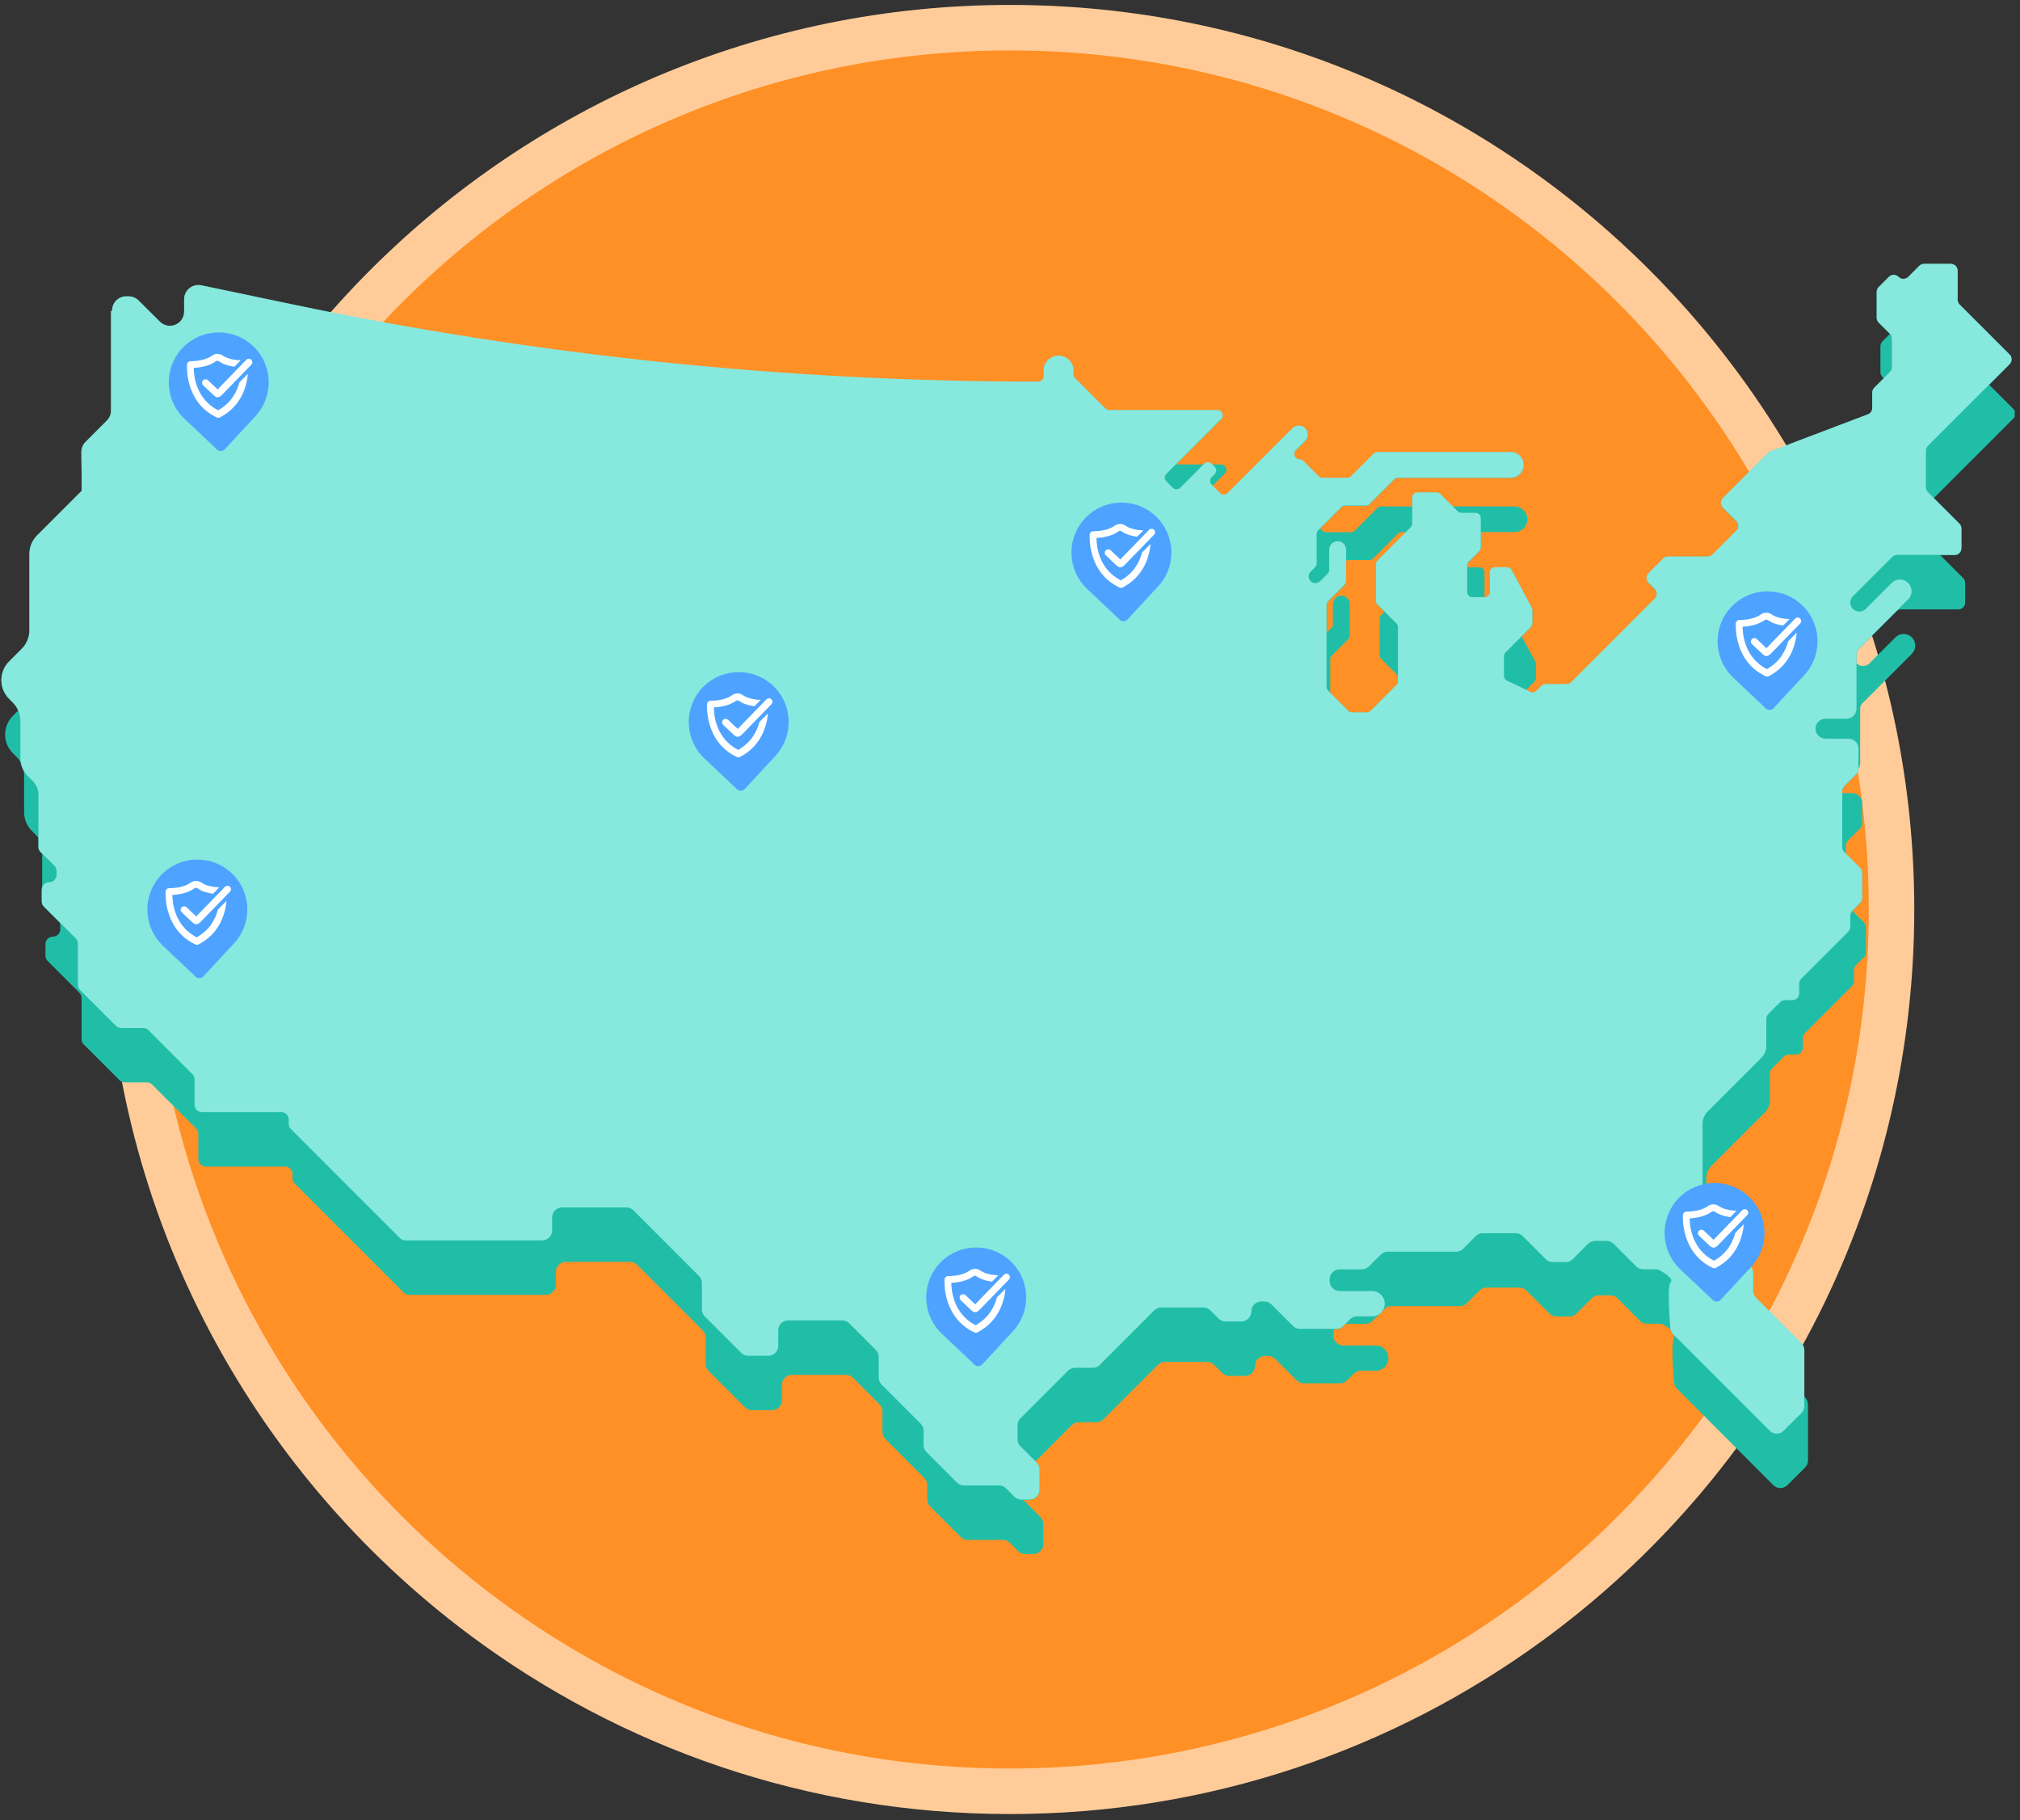 <svg width="222" height="200" viewBox="0 0 222 200" fill="none" xmlns="http://www.w3.org/2000/svg">
<rect x="0" y="0" width="222" height="200" fill="#333333" stroke="none"/>
<g clip-path="url(#clip0_7704_1451)">
<path d="M14.1 99.933C14.1 131.753 29.435 159.992 53.133 177.656C69.283 189.692 89.307 196.823 110.99 196.823C132.287 196.823 151.976 189.953 167.969 178.303C192.158 160.681 207.88 132.139 207.88 99.933C207.88 46.419 164.503 3.042 110.99 3.042C57.476 3.042 14.1 46.419 14.1 99.933Z" fill="#FF9026"/>
<path d="M14.1 99.933C14.1 131.753 29.435 159.992 53.133 177.656C69.283 189.692 89.307 196.823 110.99 196.823C132.287 196.823 151.976 189.953 167.969 178.303C192.158 160.681 207.88 132.139 207.88 99.933C207.88 46.419 164.503 3.042 110.99 3.042C57.476 3.042 14.1 46.419 14.1 99.933Z" stroke="#FFCC99" stroke-width="5" stroke-miterlimit="10"/>
<path d="M12.618 40.187V51.086C12.618 51.503 12.451 51.9 12.159 52.192L9.82 54.531C9.518 54.834 9.351 55.241 9.361 55.669C9.392 56.995 9.392 59.907 9.392 59.907L4.496 64.803C3.953 65.346 3.651 66.087 3.651 66.85V75.222C3.651 75.995 3.348 76.725 2.805 77.268L1.417 78.657C0.874 79.2 0.571 79.941 0.571 80.703H0.561C0.561 81.475 0.863 82.206 1.406 82.749L1.803 83.146C2.346 83.689 2.648 84.43 2.648 85.192V89.243C2.648 90.015 2.951 90.746 3.494 91.289L4.006 91.8C4.413 92.207 4.632 92.75 4.632 93.314V99.024C4.632 99.244 4.716 99.452 4.872 99.599L6.386 101.112C6.542 101.269 6.626 101.467 6.626 101.687V102.104C6.626 102.553 6.261 102.918 5.812 102.918C5.363 102.918 4.997 103.284 4.997 103.733V105.017C4.997 105.236 5.081 105.445 5.237 105.591L8.724 109.078C8.881 109.234 8.964 109.433 8.964 109.652V114.183C8.964 114.402 9.048 114.611 9.205 114.757L13.14 118.693C13.297 118.849 13.495 118.933 13.714 118.933H16.147C16.366 118.933 16.575 119.016 16.721 119.173L21.555 124.006C21.711 124.163 21.795 124.361 21.795 124.581V127.368C21.795 127.817 22.16 128.182 22.609 128.182H31.326C31.775 128.182 32.14 128.548 32.14 128.997V129.466C32.14 129.686 32.224 129.884 32.38 130.041L44.376 142.036C44.532 142.192 44.731 142.276 44.95 142.276H59.993C60.599 142.276 61.09 141.785 61.09 141.18V139.749C61.09 139.144 61.58 138.653 62.186 138.653H69.253C69.546 138.653 69.817 138.768 70.026 138.977L77.229 146.18C77.438 146.389 77.553 146.66 77.553 146.953V149.865C77.553 150.158 77.668 150.429 77.876 150.638L81.864 154.626C82.073 154.835 82.344 154.949 82.637 154.949H84.84C85.445 154.949 85.936 154.459 85.936 153.853V152.162C85.936 151.557 86.426 151.066 87.032 151.066H92.972C93.264 151.066 93.536 151.181 93.745 151.39L96.657 154.302C96.866 154.511 96.981 154.782 96.981 155.075V157.351C96.981 157.643 97.096 157.914 97.305 158.123L101.585 162.403C101.794 162.612 101.908 162.884 101.908 163.176V164.763C101.908 165.055 102.023 165.326 102.232 165.535L105.573 168.876C105.781 169.085 106.053 169.2 106.345 169.2H110.208C110.5 169.2 110.772 169.314 110.98 169.523L111.889 170.431C112.097 170.64 112.369 170.755 112.661 170.755H113.559C114.164 170.755 114.655 170.264 114.655 169.659V167.446C114.655 167.153 114.54 166.882 114.331 166.673L112.567 164.909C112.358 164.7 112.244 164.429 112.244 164.136V162.581C112.244 162.288 112.358 162.017 112.567 161.808L117.777 156.599C117.985 156.39 118.257 156.275 118.549 156.275H120.501C120.794 156.275 121.065 156.16 121.274 155.952L125.919 151.306L127.256 149.97C127.465 149.761 127.736 149.646 128.028 149.646H132.663C132.956 149.646 133.227 149.761 133.436 149.97L134.323 150.857C134.532 151.066 134.804 151.181 135.096 151.181H136.829C137.434 151.181 137.925 150.69 137.925 150.085C137.925 149.479 138.416 148.988 139.021 148.988H139.376C139.668 148.988 139.94 149.103 140.149 149.312L142.508 151.671C142.717 151.88 142.988 151.995 143.281 151.995H147.279C147.571 151.995 147.843 151.88 148.051 151.671L148.782 150.941C148.991 150.732 149.262 150.617 149.555 150.617H151.204C151.977 150.617 152.593 149.991 152.593 149.229C152.593 148.456 151.966 147.84 151.204 147.84H147.634C147.028 147.84 146.538 147.349 146.538 146.744V146.556C146.538 145.95 147.028 145.46 147.634 145.46H150.077C150.369 145.46 150.641 145.345 150.849 145.136L152.144 143.842C152.353 143.633 152.624 143.518 152.916 143.518H160.433C160.725 143.518 160.997 143.403 161.205 143.194L162.594 141.806C162.803 141.597 163.074 141.482 163.366 141.482H166.989C167.281 141.482 167.553 141.597 167.761 141.806L170.288 144.332C170.497 144.541 170.768 144.656 171.06 144.656H172.48C172.772 144.656 173.044 144.541 173.253 144.332L174.933 142.652C175.142 142.443 175.414 142.328 175.706 142.328H176.98C177.272 142.328 177.543 142.443 177.752 142.652L180.226 145.126C180.435 145.335 180.707 145.449 180.999 145.449H182.335C182.523 145.449 182.701 145.502 182.868 145.585C183.369 145.867 184.371 146.504 184.016 146.859C183.63 147.245 183.88 150.711 183.985 151.912C184.006 152.173 184.12 152.413 184.298 152.59L194.894 163.186C195.322 163.614 196.011 163.614 196.439 163.186L198.381 161.245C198.59 161.036 198.704 160.764 198.704 160.472V154.323C198.704 154.031 198.59 153.759 198.381 153.551L193.412 148.581C193.203 148.372 193.088 148.101 193.088 147.809V145.846C193.088 145.554 192.973 145.282 192.764 145.074L187.847 140.157C187.639 139.948 187.524 139.676 187.524 139.384V129.435C187.524 128.944 187.722 128.475 188.067 128.13L193.986 122.211C194.33 121.866 194.529 121.397 194.529 120.906V117.931C194.529 117.732 194.612 117.544 194.748 117.398L196.053 116.093C196.189 115.957 196.387 115.874 196.585 115.874H197.389C197.807 115.874 198.141 115.54 198.141 115.122V114.057C198.141 113.859 198.224 113.671 198.36 113.525L203.538 108.347C203.674 108.211 203.757 108.013 203.757 107.815V106.583C203.757 106.384 203.841 106.196 203.977 106.05L204.853 105.173C204.989 105.038 205.073 104.839 205.073 104.641V101.885C205.073 101.687 204.989 101.499 204.853 101.352L203.089 99.588C202.953 99.452 202.87 99.254 202.87 99.056V92.896C202.87 92.698 202.953 92.51 203.089 92.364L204.436 91.017C204.572 90.882 204.655 90.683 204.655 90.485V88.24C204.655 87.635 204.164 87.144 203.559 87.144H201.033C200.427 87.144 199.936 86.653 199.936 86.048C199.936 85.442 200.427 84.952 201.033 84.952H203.34C203.945 84.952 204.436 84.461 204.436 83.856V77.832C204.436 77.634 204.519 77.446 204.655 77.3L210.115 71.84C210.616 71.338 210.616 70.535 210.115 70.034C209.614 69.532 208.81 69.532 208.309 70.034L205.448 72.894C205.062 73.28 204.436 73.28 204.05 72.894C203.663 72.508 203.663 71.881 204.05 71.495L208.372 67.173C208.507 67.037 208.706 66.954 208.904 66.954H215.22C215.638 66.954 215.972 66.62 215.972 66.202V64.052C215.972 63.853 215.888 63.665 215.752 63.519L212.286 60.053C212.151 59.918 212.067 59.719 212.067 59.521V55.502C212.067 55.303 212.151 55.115 212.286 54.969L221.265 45.991C221.557 45.699 221.557 45.219 221.265 44.926L217.673 41.335L215.773 39.435C215.638 39.299 215.554 39.101 215.554 38.903V35.719C215.554 35.301 215.22 34.967 214.802 34.967H211.869C211.671 34.967 211.483 35.05 211.336 35.186L210.125 36.397C209.833 36.69 209.353 36.69 209.061 36.397C208.768 36.105 208.288 36.105 207.996 36.397L206.879 37.514C206.743 37.65 206.659 37.848 206.659 38.047V40.886C206.659 41.084 206.743 41.272 206.879 41.419L208.111 42.651C208.246 42.786 208.33 42.984 208.33 43.183V46.325C208.33 46.524 208.246 46.712 208.111 46.858L206.388 48.58C206.252 48.716 206.169 48.914 206.169 49.113V50.804C206.169 51.117 205.981 51.399 205.689 51.503L194.988 55.564C194.894 55.606 194.8 55.658 194.727 55.731L189.758 60.701C189.465 60.993 189.465 61.473 189.758 61.765L191.219 63.227C191.512 63.519 191.512 63.999 191.219 64.292L188.609 66.902C188.474 67.037 188.275 67.121 188.077 67.121H183.724C183.525 67.121 183.337 67.204 183.191 67.34L181.584 68.948C181.291 69.24 181.291 69.72 181.584 70.013L182.262 70.691C182.554 70.984 182.554 71.464 182.262 71.756L173.096 80.922C172.96 81.058 172.762 81.141 172.564 81.141H170.246C170.09 81.141 169.943 81.204 169.839 81.308L169.265 81.883C169.087 82.06 168.826 82.102 168.607 81.997L166.028 80.766C165.83 80.672 165.694 80.463 165.694 80.243V78.082C165.694 77.926 165.757 77.78 165.861 77.675L168.649 74.888C168.753 74.784 168.816 74.627 168.816 74.481V72.998C168.816 72.904 168.795 72.811 168.743 72.727L166.54 68.603C166.436 68.415 166.248 68.301 166.028 68.301H164.713C164.389 68.301 164.139 68.562 164.139 68.875V71.025C164.139 71.349 163.878 71.6 163.565 71.6H162.228C161.905 71.6 161.654 71.338 161.654 71.025V68.102C161.654 67.946 161.717 67.799 161.821 67.695L162.98 66.536C163.085 66.432 163.147 66.275 163.147 66.129V62.903C163.147 62.58 162.886 62.329 162.573 62.329H161.017C160.861 62.329 160.715 62.267 160.61 62.162L158.7 60.252C158.595 60.147 158.439 60.085 158.293 60.085H156.184C155.86 60.085 155.61 60.346 155.61 60.659V63.509C155.61 63.665 155.547 63.812 155.443 63.916L153.209 66.15L151.789 67.57C151.684 67.674 151.622 67.831 151.622 67.977V71.986C151.622 72.142 151.684 72.289 151.789 72.393L153.877 74.481C153.981 74.585 154.044 74.742 154.044 74.888V80.839C154.044 80.995 153.981 81.141 153.877 81.246L151.037 84.085C150.933 84.19 150.776 84.252 150.63 84.252H148.991C148.834 84.252 148.688 84.19 148.584 84.085L146.36 81.862C146.256 81.757 146.193 81.601 146.193 81.454V72.456C146.193 72.299 146.256 72.153 146.36 72.048L148.177 70.232C148.281 70.127 148.344 69.971 148.344 69.825V66.38C148.344 65.868 147.926 65.451 147.415 65.451C146.903 65.451 146.486 65.868 146.486 66.38V68.603C146.486 68.76 146.423 68.906 146.318 69.01L145.494 69.835C145.201 70.128 144.732 70.128 144.45 69.835C144.157 69.543 144.157 69.073 144.45 68.791L144.94 68.301C145.045 68.196 145.107 68.04 145.107 67.894V64.657C145.107 64.501 145.17 64.354 145.275 64.25L147.822 61.703C147.926 61.598 148.083 61.536 148.229 61.536H150.505C150.661 61.536 150.808 61.473 150.912 61.369L153.647 58.633C153.751 58.529 153.908 58.467 154.054 58.467H166.457C167.239 58.467 167.866 57.83 167.866 57.057C167.866 56.274 167.229 55.648 166.457 55.648H151.789C151.632 55.648 151.486 55.71 151.382 55.815L148.887 58.31C148.782 58.414 148.626 58.477 148.479 58.477H145.744C145.588 58.477 145.442 58.414 145.337 58.31L143.636 56.608C143.531 56.504 143.375 56.441 143.228 56.441C142.717 56.441 142.456 55.815 142.821 55.449L143.844 54.426C144.231 54.04 144.231 53.414 143.844 53.028C143.458 52.641 142.832 52.641 142.445 53.028L135.315 60.158C135.085 60.387 134.72 60.387 134.501 60.158L133.572 59.229C133.342 58.999 133.342 58.633 133.572 58.414L133.906 58.08C134.135 57.851 134.135 57.485 133.906 57.266L133.572 56.932C133.342 56.702 132.977 56.702 132.757 56.932L130.116 59.573C129.887 59.803 129.521 59.803 129.302 59.573L128.592 58.863C128.362 58.633 128.362 58.268 128.592 58.049L134.616 52.025C134.981 51.66 134.72 51.033 134.209 51.033H122.307C122.151 51.033 122.005 50.971 121.9 50.867L118.56 47.526C118.455 47.421 118.393 47.265 118.393 47.119V46.701C118.393 45.793 117.651 45.052 116.743 45.052C115.835 45.052 115.094 45.793 115.094 46.701V47.338C115.094 47.661 114.833 47.912 114.519 47.912C86.948 47.912 59.45 45.062 32.464 39.404L22.536 37.326C21.565 37.117 20.646 37.869 20.646 38.861V40.208C20.646 41.074 19.947 41.773 19.08 41.773C18.663 41.773 18.266 41.606 17.974 41.314L15.646 38.997C15.354 38.704 14.946 38.537 14.529 38.537H14.268C13.412 38.548 12.723 39.247 12.723 40.103L12.618 40.187Z" fill="#21BEA7"/>
<path d="M12.2 34.236V45.135C12.2 45.553 12.033 45.949 11.74 46.242L9.402 48.58C9.099 48.883 8.932 49.29 8.943 49.718C8.974 51.044 8.974 53.956 8.974 53.956L4.078 58.853C3.535 59.395 3.232 60.137 3.232 60.899V69.271C3.232 70.044 2.929 70.775 2.386 71.318L0.998 72.706C0.455 73.249 0.152 73.99 0.152 74.752C0.152 75.525 0.455 76.255 0.998 76.798L1.395 77.195C1.938 77.738 2.24 78.479 2.24 79.241V83.292C2.24 84.064 2.543 84.795 3.086 85.338L3.597 85.85C4.005 86.257 4.224 86.799 4.224 87.363V93.074C4.224 93.293 4.307 93.502 4.464 93.648L5.978 95.162C6.134 95.318 6.218 95.517 6.218 95.736V96.153C6.218 96.602 5.852 96.968 5.403 96.968C4.955 96.968 4.589 97.333 4.589 97.782V99.066C4.589 99.285 4.673 99.494 4.829 99.64L8.316 103.127C8.473 103.284 8.556 103.482 8.556 103.701V108.232C8.556 108.451 8.64 108.66 8.796 108.806L12.732 112.742C12.889 112.899 13.087 112.982 13.306 112.982H15.739C15.958 112.982 16.167 113.066 16.313 113.222L21.146 118.056C21.303 118.212 21.387 118.411 21.387 118.63V121.417C21.387 121.866 21.752 122.232 22.201 122.232H30.918C31.367 122.232 31.732 122.597 31.732 123.046V123.516C31.732 123.735 31.816 123.944 31.972 124.09L43.967 136.085C44.124 136.242 44.322 136.325 44.542 136.325H59.585C60.191 136.325 60.681 135.834 60.681 135.229V133.799C60.681 133.193 61.172 132.703 61.777 132.703H68.845C69.137 132.703 69.409 132.817 69.618 133.026L76.821 140.229C77.03 140.438 77.144 140.71 77.144 141.002V143.915C77.144 144.207 77.259 144.478 77.468 144.687L81.456 148.675C81.665 148.884 81.936 148.999 82.229 148.999H84.431C85.037 148.999 85.528 148.508 85.528 147.903V146.211C85.528 145.606 86.018 145.115 86.624 145.115H92.564C92.856 145.115 93.128 145.23 93.336 145.439L96.249 148.352C96.458 148.56 96.573 148.832 96.573 149.124V151.4C96.573 151.692 96.688 151.964 96.896 152.172L101.177 156.453C101.385 156.661 101.5 156.933 101.5 157.225V158.812C101.5 159.104 101.615 159.376 101.824 159.585L105.164 162.925C105.373 163.134 105.645 163.249 105.937 163.249H109.8C110.092 163.249 110.363 163.364 110.572 163.572L111.48 164.481C111.689 164.689 111.961 164.804 112.253 164.804H113.151C113.756 164.804 114.247 164.314 114.247 163.708V161.495C114.247 161.203 114.132 160.931 113.923 160.722L112.159 158.958C111.95 158.749 111.835 158.478 111.835 158.186V156.63C111.835 156.338 111.95 156.066 112.159 155.858L117.368 150.648C117.577 150.439 117.849 150.325 118.141 150.325H120.093C120.385 150.325 120.657 150.21 120.866 150.001L125.511 145.355L126.848 144.019C127.056 143.81 127.328 143.695 127.62 143.695H132.255C132.548 143.695 132.819 143.81 133.028 144.019L133.915 144.906C134.124 145.115 134.395 145.23 134.688 145.23H136.421C137.026 145.23 137.517 144.739 137.517 144.134C137.517 143.528 138.008 143.038 138.613 143.038H138.968C139.26 143.038 139.532 143.153 139.74 143.361L142.1 145.721C142.309 145.93 142.58 146.044 142.872 146.044H146.871C147.163 146.044 147.434 145.93 147.643 145.721L148.374 144.99C148.583 144.781 148.854 144.666 149.147 144.666H150.796C151.569 144.666 152.184 144.04 152.184 143.278C152.184 142.505 151.558 141.889 150.796 141.889H147.226C146.62 141.889 146.13 141.399 146.13 140.793V140.605C146.13 140 146.62 139.509 147.226 139.509H149.669C149.961 139.509 150.232 139.394 150.441 139.186L151.736 137.891C151.944 137.682 152.216 137.567 152.508 137.567H160.025C160.317 137.567 160.588 137.453 160.797 137.244L162.186 135.855C162.394 135.646 162.666 135.532 162.958 135.532H166.581C166.873 135.532 167.144 135.646 167.353 135.855L169.88 138.382C170.088 138.59 170.36 138.705 170.652 138.705H172.072C172.364 138.705 172.636 138.59 172.844 138.382L174.525 136.701C174.734 136.492 175.006 136.377 175.298 136.377H176.571C176.864 136.377 177.135 136.492 177.344 136.701L179.818 139.175C180.027 139.384 180.298 139.499 180.591 139.499H181.927C182.115 139.499 182.292 139.551 182.459 139.634C182.96 139.916 183.963 140.553 183.608 140.908C183.221 141.294 183.472 144.76 183.576 145.961C183.597 146.222 183.712 146.462 183.89 146.639L194.486 157.236C194.914 157.664 195.603 157.664 196.031 157.236L197.973 155.294C198.181 155.085 198.296 154.814 198.296 154.521V148.372C198.296 148.08 198.181 147.809 197.973 147.6L193.003 142.631C192.795 142.422 192.68 142.15 192.68 141.858V139.895C192.68 139.603 192.565 139.332 192.356 139.123L187.439 134.206C187.23 133.997 187.115 133.726 187.115 133.433V123.484C187.115 122.994 187.314 122.524 187.658 122.179L193.578 116.26C193.922 115.916 194.12 115.446 194.12 114.955V111.98C194.12 111.782 194.204 111.594 194.34 111.447L195.645 110.143C195.78 110.007 195.979 109.923 196.177 109.923H196.981C197.398 109.923 197.733 109.589 197.733 109.172V108.107C197.733 107.908 197.816 107.721 197.952 107.574L203.13 102.396C203.266 102.261 203.349 102.062 203.349 101.864V100.632C203.349 100.434 203.433 100.246 203.568 100.1L204.445 99.223C204.581 99.087 204.664 98.889 204.664 98.69V95.934C204.664 95.736 204.581 95.548 204.445 95.402L202.681 93.638C202.545 93.502 202.462 93.303 202.462 93.105V86.946C202.462 86.747 202.545 86.559 202.681 86.413L204.028 85.067C204.163 84.931 204.247 84.733 204.247 84.534V82.29C204.247 81.684 203.756 81.193 203.151 81.193H200.624C200.019 81.193 199.528 80.703 199.528 80.097C199.528 79.492 200.019 79.001 200.624 79.001H202.931C203.537 79.001 204.028 78.51 204.028 77.905V71.881C204.028 71.683 204.111 71.495 204.247 71.349L209.707 65.889C210.208 65.388 210.208 64.584 209.707 64.083C209.206 63.582 208.402 63.582 207.901 64.083L205.04 66.943C204.654 67.33 204.028 67.33 203.641 66.943C203.255 66.557 203.255 65.931 203.641 65.544L207.963 61.222C208.099 61.087 208.297 61.003 208.496 61.003H214.812C215.229 61.003 215.563 60.669 215.563 60.252V58.101C215.563 57.903 215.48 57.715 215.344 57.569L211.878 54.103C211.743 53.967 211.659 53.769 211.659 53.57V49.551C211.659 49.353 211.743 49.165 211.878 49.019L220.856 40.041C221.149 39.748 221.149 39.268 220.856 38.976L217.265 35.384L215.365 33.484C215.229 33.349 215.146 33.15 215.146 32.952V29.768C215.146 29.35 214.812 29.016 214.394 29.016H211.461C211.262 29.016 211.074 29.1 210.928 29.235L209.717 30.447C209.425 30.739 208.945 30.739 208.652 30.447C208.36 30.154 207.88 30.154 207.588 30.447L206.471 31.564C206.335 31.699 206.251 31.898 206.251 32.096V34.935C206.251 35.134 206.335 35.322 206.471 35.468L207.702 36.7C207.838 36.836 207.922 37.034 207.922 37.232V40.374C207.922 40.573 207.838 40.761 207.702 40.907L205.98 42.63C205.844 42.765 205.761 42.964 205.761 43.162V44.853C205.761 45.166 205.573 45.448 205.28 45.553L194.58 49.614C194.486 49.655 194.392 49.708 194.319 49.781L189.35 54.75C189.057 55.042 189.057 55.522 189.35 55.815L190.811 57.276C191.103 57.569 191.103 58.049 190.811 58.341L188.201 60.951C188.065 61.087 187.867 61.17 187.669 61.17H183.315C183.117 61.17 182.929 61.254 182.783 61.389L181.175 62.997C180.883 63.289 180.883 63.77 181.175 64.062L181.854 64.741C182.146 65.033 182.146 65.513 181.854 65.805L172.688 74.971C172.552 75.107 172.354 75.191 172.155 75.191H169.838C169.681 75.191 169.535 75.253 169.431 75.358L168.857 75.932C168.679 76.109 168.418 76.151 168.199 76.047L165.62 74.815C165.422 74.721 165.286 74.512 165.286 74.293V72.132C165.286 71.975 165.349 71.829 165.453 71.725L168.241 68.937C168.345 68.833 168.408 68.676 168.408 68.53V67.048C168.408 66.954 168.387 66.86 168.335 66.776L166.132 62.653C166.027 62.465 165.84 62.35 165.62 62.35H164.305C163.981 62.35 163.731 62.611 163.731 62.924V65.075C163.731 65.398 163.47 65.649 163.157 65.649H161.82C161.497 65.649 161.246 65.388 161.246 65.075V62.152C161.246 61.995 161.309 61.849 161.413 61.744L162.572 60.586C162.676 60.481 162.739 60.325 162.739 60.178V56.953C162.739 56.629 162.478 56.379 162.165 56.379H160.609C160.453 56.379 160.307 56.316 160.202 56.211L158.292 54.301C158.187 54.197 158.031 54.134 157.885 54.134H155.776C155.452 54.134 155.202 54.395 155.202 54.708V57.558C155.202 57.715 155.139 57.861 155.035 57.965L152.8 60.199L151.381 61.619C151.276 61.724 151.214 61.88 151.214 62.026V66.035C151.214 66.192 151.276 66.338 151.381 66.442L153.469 68.53C153.573 68.635 153.636 68.791 153.636 68.937V74.888C153.636 75.044 153.573 75.191 153.469 75.295L150.629 78.135C150.525 78.239 150.368 78.302 150.222 78.302H148.583C148.426 78.302 148.28 78.239 148.176 78.135L145.952 75.911C145.848 75.807 145.785 75.65 145.785 75.504V66.505C145.785 66.348 145.848 66.202 145.952 66.098L147.769 64.281C147.873 64.177 147.936 64.02 147.936 63.874V60.429C147.936 59.917 147.518 59.5 147.006 59.5C146.495 59.5 146.077 59.917 146.077 60.429V62.653C146.077 62.809 146.015 62.955 145.91 63.06L145.086 63.885C144.793 64.177 144.323 64.177 144.042 63.885C143.749 63.592 143.749 63.123 144.042 62.841L144.532 62.35C144.637 62.245 144.699 62.089 144.699 61.943V58.706C144.699 58.55 144.762 58.404 144.866 58.299L147.414 55.752C147.518 55.648 147.675 55.585 147.821 55.585H150.097C150.253 55.585 150.399 55.522 150.504 55.418L153.239 52.683C153.343 52.578 153.5 52.516 153.646 52.516H166.048C166.831 52.516 167.458 51.879 167.458 51.106C167.458 50.324 166.821 49.697 166.048 49.697H151.381C151.224 49.697 151.078 49.76 150.973 49.864L148.478 52.359C148.374 52.464 148.217 52.526 148.071 52.526H145.336C145.18 52.526 145.033 52.464 144.929 52.359L143.227 50.658C143.123 50.553 142.966 50.49 142.82 50.49C142.309 50.49 142.048 49.864 142.413 49.499L143.436 48.476C143.822 48.089 143.822 47.463 143.436 47.077C143.05 46.691 142.423 46.691 142.037 47.077L134.907 54.207C134.677 54.437 134.312 54.437 134.093 54.207L133.164 53.278C132.934 53.048 132.934 52.683 133.164 52.464L133.498 52.13C133.727 51.9 133.727 51.535 133.498 51.315L133.164 50.981C132.934 50.752 132.568 50.752 132.349 50.981L129.708 53.622C129.478 53.852 129.113 53.852 128.894 53.622L128.184 52.913C127.954 52.683 127.954 52.318 128.184 52.098L134.207 46.075C134.573 45.709 134.312 45.083 133.8 45.083H121.899C121.743 45.083 121.596 45.02 121.492 44.916L118.151 41.575C118.047 41.471 117.984 41.314 117.984 41.168V40.75C117.984 39.842 117.243 39.101 116.335 39.101C115.427 39.101 114.685 39.842 114.685 40.75V41.387C114.685 41.711 114.424 41.961 114.111 41.961H72.645L22.128 31.376C21.157 31.167 20.238 31.919 20.238 32.91V34.257C20.238 35.123 19.539 35.823 18.672 35.823C18.255 35.823 17.858 35.656 17.566 35.364L15.238 33.046C14.945 32.754 14.538 32.587 14.121 32.587H13.86C13.004 32.597 12.315 33.297 12.315 34.153L12.2 34.236Z" fill="#21BEA7"/>
<path d="M12.2 34.205V45.104C12.2 45.521 12.033 45.918 11.74 46.21L9.402 48.549C9.099 48.852 8.932 49.259 8.943 49.687C8.974 51.013 8.974 53.925 8.974 53.925L4.078 58.821C3.535 59.364 3.232 60.105 3.232 60.868V69.24C3.232 70.013 2.929 70.743 2.386 71.286L0.998 72.675C0.455 73.218 0.152 73.959 0.152 74.721C0.152 75.493 0.455 76.224 0.998 76.767L1.395 77.164C1.938 77.707 2.24 78.448 2.24 79.21V83.261C2.24 84.033 2.543 84.764 3.086 85.307L3.597 85.818C4.005 86.225 4.224 86.768 4.224 87.332V93.043C4.224 93.262 4.307 93.471 4.464 93.617L5.978 95.13C6.134 95.287 6.218 95.485 6.218 95.705V96.122C6.218 96.571 5.852 96.936 5.403 96.936C4.955 96.936 4.589 97.302 4.589 97.751V99.035C4.589 99.254 4.673 99.463 4.829 99.609L8.316 103.096C8.473 103.252 8.556 103.451 8.556 103.67V108.201C8.556 108.42 8.64 108.629 8.796 108.775L12.732 112.711C12.889 112.867 13.087 112.951 13.306 112.951H15.739C15.958 112.951 16.167 113.034 16.313 113.191L21.146 118.024C21.303 118.181 21.387 118.379 21.387 118.599V121.386C21.387 121.835 21.752 122.2 22.201 122.2H30.918C31.367 122.2 31.732 122.566 31.732 123.015V123.484C31.732 123.704 31.816 123.902 31.972 124.059L43.967 136.054C44.124 136.21 44.322 136.294 44.542 136.294H59.585C60.191 136.294 60.681 135.803 60.681 135.198V133.767C60.681 133.162 61.172 132.671 61.777 132.671H68.845C69.137 132.671 69.409 132.786 69.618 132.995L76.821 140.198C77.03 140.407 77.144 140.678 77.144 140.971V143.883C77.144 144.176 77.259 144.447 77.468 144.656L81.456 148.644C81.665 148.853 81.936 148.968 82.229 148.968H84.431C85.037 148.968 85.528 148.477 85.528 147.871V146.18C85.528 145.575 86.018 145.084 86.624 145.084H92.564C92.856 145.084 93.128 145.199 93.336 145.408L96.249 148.32C96.458 148.529 96.573 148.8 96.573 149.093V151.369C96.573 151.661 96.688 151.932 96.896 152.141L101.177 156.421C101.385 156.63 101.5 156.902 101.5 157.194V158.781C101.5 159.073 101.615 159.344 101.824 159.553L105.164 162.894C105.373 163.103 105.645 163.218 105.937 163.218H109.8C110.092 163.218 110.363 163.332 110.572 163.541L111.48 164.449C111.689 164.658 111.961 164.773 112.253 164.773H113.151C113.756 164.773 114.247 164.282 114.247 163.677V161.464C114.247 161.171 114.132 160.9 113.923 160.691L112.159 158.927C111.95 158.718 111.835 158.447 111.835 158.154V156.599C111.835 156.307 111.95 156.035 112.159 155.826L117.368 150.617C117.577 150.408 117.849 150.293 118.141 150.293H120.093C120.385 150.293 120.657 150.179 120.866 149.97L125.511 145.324L126.848 143.988C127.056 143.779 127.328 143.664 127.62 143.664H132.255C132.548 143.664 132.819 143.779 133.028 143.988L133.915 144.875C134.124 145.084 134.395 145.199 134.688 145.199H136.421C137.026 145.199 137.517 144.708 137.517 144.103C137.517 143.497 138.008 143.007 138.613 143.007H138.968C139.26 143.007 139.532 143.121 139.74 143.33L142.1 145.689C142.309 145.898 142.58 146.013 142.872 146.013H146.871C147.163 146.013 147.434 145.898 147.643 145.689L148.374 144.959C148.583 144.75 148.854 144.635 149.147 144.635H150.796C151.569 144.635 152.184 144.009 152.184 143.247C152.184 142.474 151.558 141.858 150.796 141.858H147.226C146.62 141.858 146.13 141.367 146.13 140.762V140.574C146.13 139.969 146.62 139.478 147.226 139.478H149.669C149.961 139.478 150.232 139.363 150.441 139.154L151.736 137.86C151.944 137.651 152.216 137.536 152.508 137.536H160.025C160.317 137.536 160.588 137.421 160.797 137.213L162.186 135.824C162.394 135.615 162.666 135.5 162.958 135.5H166.581C166.873 135.5 167.144 135.615 167.353 135.824L169.88 138.35C170.088 138.559 170.36 138.674 170.652 138.674H172.072C172.364 138.674 172.636 138.559 172.844 138.35L174.525 136.67C174.734 136.461 175.006 136.346 175.298 136.346H176.571C176.864 136.346 177.135 136.461 177.344 136.67L179.818 139.144C180.027 139.353 180.298 139.467 180.591 139.467H181.927C182.115 139.467 182.292 139.52 182.459 139.603C182.96 139.885 183.963 140.522 183.608 140.877C183.221 141.263 183.472 144.729 183.576 145.93C183.597 146.191 183.712 146.431 183.89 146.608L194.486 157.204C194.914 157.632 195.603 157.632 196.031 157.204L197.973 155.263C198.181 155.054 198.296 154.782 198.296 154.49V148.341C198.296 148.049 198.181 147.777 197.973 147.569L193.003 142.599C192.795 142.391 192.68 142.119 192.68 141.827V139.864C192.68 139.572 192.565 139.3 192.356 139.092L187.439 134.175C187.23 133.966 187.115 133.694 187.115 133.402V123.453C187.115 122.962 187.314 122.493 187.658 122.148L193.578 116.229C193.922 115.884 194.12 115.415 194.12 114.924V111.949C194.12 111.75 194.204 111.562 194.34 111.416L195.645 110.111C195.78 109.976 195.979 109.892 196.177 109.892H196.981C197.398 109.892 197.733 109.558 197.733 109.14V108.076C197.733 107.877 197.816 107.689 197.952 107.543L203.13 102.365C203.266 102.229 203.349 102.031 203.349 101.833V100.601C203.349 100.402 203.433 100.215 203.568 100.068L204.445 99.191C204.581 99.056 204.664 98.857 204.664 98.659V95.903C204.664 95.705 204.581 95.517 204.445 95.371L202.681 93.606C202.545 93.471 202.462 93.272 202.462 93.074V86.914C202.462 86.716 202.545 86.528 202.681 86.382L204.028 85.035C204.163 84.9 204.247 84.701 204.247 84.503V82.258C204.247 81.653 203.756 81.162 203.151 81.162H200.624C200.019 81.162 199.528 80.671 199.528 80.066C199.528 79.46 200.019 78.97 200.624 78.97H202.931C203.537 78.97 204.028 78.479 204.028 77.874V71.85C204.028 71.652 204.111 71.464 204.247 71.318L209.707 65.858C210.208 65.357 210.208 64.553 209.707 64.052C209.206 63.551 208.402 63.551 207.901 64.052L205.04 66.912C204.654 67.298 204.028 67.298 203.641 66.912C203.255 66.526 203.255 65.9 203.641 65.513L207.963 61.191C208.099 61.056 208.297 60.972 208.496 60.972H214.812C215.229 60.972 215.563 60.638 215.563 60.22V58.07C215.563 57.871 215.48 57.684 215.344 57.537L211.878 54.071C211.743 53.936 211.659 53.737 211.659 53.539V49.52C211.659 49.321 211.743 49.133 211.878 48.987L220.856 40.009C221.149 39.717 221.149 39.237 220.856 38.944L217.265 35.353L215.365 33.453C215.229 33.317 215.146 33.119 215.146 32.921V29.737C215.146 29.319 214.812 28.985 214.394 28.985H211.461C211.262 28.985 211.074 29.069 210.928 29.204L209.717 30.415C209.425 30.707 208.945 30.707 208.652 30.415C208.36 30.123 207.88 30.123 207.588 30.415L206.471 31.532C206.335 31.668 206.251 31.866 206.251 32.065V34.904C206.251 35.103 206.335 35.291 206.471 35.437L207.702 36.669C207.838 36.804 207.922 37.003 207.922 37.201V40.343C207.922 40.542 207.838 40.73 207.702 40.876L205.98 42.598C205.844 42.734 205.761 42.932 205.761 43.131V44.822C205.761 45.135 205.573 45.417 205.28 45.521L194.58 49.582C194.486 49.624 194.392 49.676 194.319 49.749L189.35 54.719C189.057 55.011 189.057 55.491 189.35 55.783L190.811 57.245C191.103 57.537 191.103 58.018 190.811 58.31L188.201 60.92C188.065 61.056 187.867 61.139 187.669 61.139H183.315C183.117 61.139 182.929 61.222 182.783 61.358L181.175 62.966C180.883 63.258 180.883 63.739 181.175 64.031L181.854 64.709C182.146 65.002 182.146 65.482 181.854 65.774L172.688 74.94C172.552 75.076 172.354 75.159 172.155 75.159H169.838C169.681 75.159 169.535 75.222 169.431 75.326L168.857 75.901C168.679 76.078 168.418 76.12 168.199 76.016L165.62 74.784C165.422 74.69 165.286 74.481 165.286 74.262V72.101C165.286 71.944 165.349 71.798 165.453 71.694L168.241 68.906C168.345 68.802 168.408 68.645 168.408 68.499V67.016C168.408 66.923 168.387 66.829 168.335 66.745L166.132 62.621C166.027 62.434 165.84 62.319 165.62 62.319H164.305C163.981 62.319 163.731 62.58 163.731 62.893V65.043C163.731 65.367 163.47 65.618 163.157 65.618H161.82C161.497 65.618 161.246 65.357 161.246 65.043V62.12C161.246 61.964 161.309 61.818 161.413 61.713L162.572 60.554C162.676 60.45 162.739 60.293 162.739 60.147V56.921C162.739 56.598 162.478 56.347 162.165 56.347H160.609C160.453 56.347 160.307 56.285 160.202 56.18L158.292 54.27C158.187 54.165 158.031 54.103 157.885 54.103H155.776C155.452 54.103 155.202 54.364 155.202 54.677V57.527C155.202 57.684 155.139 57.83 155.035 57.934L152.8 60.168L151.381 61.588C151.276 61.692 151.214 61.849 151.214 61.995V66.004C151.214 66.16 151.276 66.307 151.381 66.411L153.469 68.499C153.573 68.603 153.636 68.76 153.636 68.906V74.857C153.636 75.013 153.573 75.159 153.469 75.264L150.629 78.103C150.525 78.208 150.368 78.27 150.222 78.27H148.583C148.426 78.27 148.28 78.208 148.176 78.103L145.952 75.88C145.848 75.775 145.785 75.619 145.785 75.473V66.474C145.785 66.317 145.848 66.171 145.952 66.067L147.769 64.25C147.873 64.146 147.936 63.989 147.936 63.843V60.398C147.936 59.886 147.518 59.469 147.006 59.469C146.495 59.469 146.077 59.886 146.077 60.398V62.621C146.077 62.778 146.015 62.924 145.91 63.029L145.086 63.853C144.793 64.146 144.323 64.146 144.042 63.853C143.749 63.561 143.749 63.091 144.042 62.809L144.532 62.319C144.637 62.214 144.699 62.058 144.699 61.911V58.675C144.699 58.519 144.762 58.373 144.866 58.268L147.414 55.721C147.518 55.616 147.675 55.554 147.821 55.554H150.097C150.253 55.554 150.399 55.491 150.504 55.387L153.239 52.652C153.343 52.547 153.5 52.485 153.646 52.485H166.048C166.831 52.485 167.458 51.848 167.458 51.075C167.458 50.292 166.821 49.666 166.048 49.666H151.381C151.224 49.666 151.078 49.728 150.973 49.833L148.478 52.328C148.374 52.432 148.217 52.495 148.071 52.495H145.336C145.18 52.495 145.033 52.432 144.929 52.328L143.227 50.626C143.123 50.522 142.966 50.459 142.82 50.459C142.309 50.459 142.048 49.833 142.413 49.468L143.436 48.444C143.822 48.058 143.822 47.432 143.436 47.045C143.05 46.659 142.423 46.659 142.037 47.045L134.907 54.176C134.677 54.406 134.312 54.406 134.093 54.176L133.164 53.247C132.934 53.017 132.934 52.652 133.164 52.432L133.498 52.098C133.727 51.869 133.727 51.503 133.498 51.284L133.164 50.95C132.934 50.72 132.568 50.72 132.349 50.95L129.708 53.591C129.478 53.821 129.113 53.821 128.894 53.591L128.184 52.881C127.954 52.652 127.954 52.286 128.184 52.067L134.207 46.043C134.573 45.678 134.312 45.052 133.8 45.052H121.899C121.743 45.052 121.596 44.989 121.492 44.885L118.151 41.544C118.047 41.44 117.984 41.283 117.984 41.137V40.719C117.984 39.811 117.243 39.07 116.335 39.07C115.427 39.07 114.685 39.811 114.685 40.719V41.356C114.685 41.68 114.424 41.93 114.111 41.93C86.54 41.93 59.042 39.08 32.056 33.422L22.128 31.344C21.157 31.136 20.238 31.887 20.238 32.879V34.226C20.238 35.092 19.539 35.792 18.672 35.792C18.255 35.792 17.858 35.625 17.566 35.332L15.238 33.015C14.945 32.722 14.538 32.555 14.121 32.555H13.86C13.004 32.566 12.315 33.265 12.315 34.121L12.2 34.205Z" fill="#87E8DD"/>
<path d="M194.058 77.842C194.308 78.072 194.695 78.062 194.924 77.811L198.223 74.251C198.223 74.251 198.234 74.241 198.244 74.23C200.416 71.934 200.217 68.248 197.733 66.213C195.634 64.49 192.534 64.574 190.54 66.421C188.18 68.603 188.191 72.288 190.488 74.46C190.488 74.46 190.488 74.46 190.498 74.47L194.068 77.842H194.058Z" fill="#4DA3FF"/>
<path d="M196.532 70.43C196.26 71.485 195.624 72.716 194.183 73.52C191.761 72.268 191.521 69.762 191.51 68.864C191.876 68.843 192.21 68.802 192.523 68.729C193.097 68.603 193.578 68.405 193.943 68.133C194.037 68.061 194.162 68.061 194.267 68.133C194.59 68.363 195.133 68.614 195.979 68.729L196.668 68.029C195.624 67.987 195.018 67.737 194.705 67.507C194.34 67.257 193.849 67.257 193.494 67.528C193.306 67.674 192.951 67.862 192.367 67.998C192.001 68.071 191.594 68.123 191.145 68.123C190.947 68.123 190.79 68.28 190.769 68.468C190.769 68.509 190.446 72.602 194.037 74.303C194.089 74.324 194.141 74.345 194.204 74.345C194.267 74.345 194.319 74.335 194.381 74.303C196.741 73.092 197.336 70.869 197.461 69.512L196.542 70.441L196.532 70.43Z" fill="white"/>
<path d="M194.152 72.09C194.006 72.09 193.849 72.007 193.682 71.85L193.317 71.505C193.056 71.255 192.784 70.994 192.544 70.775C192.387 70.629 192.387 70.388 192.523 70.232C192.669 70.075 192.909 70.075 193.066 70.211C193.306 70.43 193.578 70.691 193.839 70.942L194.131 71.224C194.736 70.597 196.114 69.177 196.856 68.415L197.294 67.966C197.44 67.82 197.68 67.81 197.837 67.966C197.983 68.113 197.993 68.353 197.837 68.509L197.398 68.958C196.626 69.752 195.175 71.255 194.611 71.829C194.444 71.996 194.298 72.08 194.141 72.08L194.152 72.09Z" fill="white"/>
<path d="M80.988 86.716C81.238 86.946 81.624 86.935 81.854 86.685L85.153 83.125C85.153 83.125 85.163 83.114 85.174 83.104C87.345 80.807 87.147 77.122 84.662 75.086C82.564 73.364 79.463 73.447 77.469 75.295C75.11 77.477 75.121 81.162 77.417 83.334C77.417 83.334 77.428 83.334 77.428 83.344L80.998 86.716H80.988Z" fill="#4DA3FF"/>
<path d="M83.471 79.304C83.2 80.358 82.563 81.59 81.123 82.394C78.701 81.141 78.46 78.636 78.45 77.738C78.815 77.717 79.149 77.675 79.463 77.602C80.037 77.477 80.517 77.279 80.882 77.007C80.976 76.934 81.102 76.934 81.206 77.007C81.53 77.237 82.073 77.487 82.918 77.602L83.607 76.903C82.563 76.861 81.968 76.611 81.644 76.381C81.279 76.13 80.788 76.13 80.433 76.402C80.246 76.548 79.891 76.736 79.306 76.871C78.941 76.945 78.533 76.997 78.085 76.997C77.886 76.997 77.73 77.153 77.709 77.341C77.709 77.383 77.385 81.475 80.976 83.177C81.028 83.198 81.081 83.219 81.143 83.219C81.206 83.219 81.258 83.208 81.321 83.177C83.68 81.966 84.275 79.742 84.4 78.385L83.482 79.314L83.471 79.304Z" fill="white"/>
<path d="M81.091 80.964C80.945 80.964 80.788 80.88 80.621 80.724L80.256 80.379C79.995 80.129 79.724 79.868 79.484 79.648C79.327 79.502 79.327 79.262 79.463 79.106C79.609 78.949 79.849 78.949 80.005 79.085C80.246 79.304 80.517 79.565 80.778 79.815L81.07 80.097C81.676 79.471 83.054 78.051 83.795 77.289L84.234 76.84C84.38 76.694 84.62 76.683 84.776 76.84C84.922 76.986 84.933 77.226 84.776 77.383L84.338 77.832C83.565 78.625 82.114 80.129 81.55 80.703C81.383 80.87 81.237 80.953 81.081 80.953L81.091 80.964Z" fill="white"/>
<path d="M21.491 107.313C21.742 107.543 22.128 107.533 22.358 107.282L25.657 103.722C25.657 103.722 25.667 103.712 25.678 103.701C27.849 101.405 27.651 97.719 25.166 95.684C23.068 93.961 19.967 94.045 17.973 95.892C15.614 98.074 15.624 101.76 17.921 103.931C17.921 103.931 17.932 103.931 17.932 103.941L21.502 107.313H21.491Z" fill="#4DA3FF"/>
<path d="M23.965 99.901C23.694 100.956 23.057 102.188 21.617 102.991C19.195 101.739 18.954 99.233 18.944 98.335C19.309 98.314 19.643 98.273 19.957 98.2C20.531 98.074 21.011 97.876 21.377 97.605C21.471 97.531 21.596 97.531 21.7 97.605C22.024 97.834 22.567 98.085 23.412 98.2L24.101 97.5C23.057 97.459 22.462 97.208 22.139 96.978C21.773 96.728 21.282 96.728 20.928 96.999C20.74 97.145 20.385 97.333 19.8 97.469C19.435 97.542 19.028 97.594 18.579 97.594C18.38 97.594 18.224 97.751 18.203 97.939C18.203 97.98 17.879 102.073 21.471 103.774C21.523 103.795 21.575 103.816 21.637 103.816C21.7 103.816 21.752 103.806 21.815 103.774C24.174 102.563 24.769 100.34 24.895 98.983L23.976 99.912L23.965 99.901Z" fill="white"/>
<path d="M21.585 101.561C21.439 101.561 21.283 101.478 21.116 101.321L20.75 100.977C20.489 100.726 20.218 100.465 19.978 100.246C19.821 100.1 19.821 99.859 19.957 99.703C20.103 99.546 20.343 99.546 20.5 99.682C20.74 99.901 21.011 100.162 21.272 100.413L21.564 100.695C22.17 100.068 23.548 98.648 24.289 97.886L24.728 97.438C24.874 97.291 25.114 97.281 25.27 97.438C25.417 97.584 25.427 97.824 25.27 97.98L24.832 98.429C24.059 99.223 22.608 100.726 22.045 101.3C21.878 101.467 21.732 101.551 21.575 101.551L21.585 101.561Z" fill="white"/>
<path d="M23.841 49.394C24.092 49.624 24.478 49.614 24.708 49.363L28.006 45.803C28.006 45.803 28.017 45.793 28.027 45.782C30.199 43.486 30 39.8 27.516 37.765C25.418 36.042 22.317 36.126 20.323 37.974C17.964 40.155 17.974 43.84 20.271 46.012C20.271 46.012 20.281 46.012 20.281 46.022L23.852 49.394H23.841Z" fill="#4DA3FF"/>
<path d="M26.315 41.993C26.044 43.047 25.407 44.279 23.966 45.083C21.544 43.83 21.304 41.325 21.294 40.427C21.659 40.406 21.993 40.364 22.306 40.291C22.881 40.166 23.361 39.968 23.726 39.696C23.82 39.623 23.945 39.623 24.05 39.696C24.373 39.926 24.916 40.176 25.762 40.291L26.451 39.592C25.407 39.55 24.812 39.299 24.488 39.07C24.123 38.819 23.632 38.819 23.277 39.09C23.089 39.237 22.734 39.425 22.15 39.56C21.784 39.633 21.377 39.686 20.928 39.686C20.73 39.686 20.573 39.842 20.552 40.03C20.552 40.072 20.229 44.164 23.82 45.866C23.872 45.887 23.924 45.908 23.987 45.908C24.05 45.908 24.102 45.897 24.165 45.866C26.524 44.655 27.119 42.431 27.244 41.074L26.326 42.003L26.315 41.993Z" fill="white"/>
<path d="M23.935 43.653C23.789 43.653 23.632 43.569 23.465 43.413L23.1 43.068C22.839 42.817 22.567 42.556 22.327 42.337C22.171 42.191 22.171 41.951 22.306 41.794C22.453 41.638 22.693 41.638 22.849 41.773C23.089 41.993 23.361 42.254 23.622 42.504L23.914 42.786C24.52 42.16 25.898 40.74 26.639 39.978L27.077 39.529C27.223 39.383 27.463 39.372 27.62 39.529C27.766 39.675 27.777 39.915 27.62 40.072L27.182 40.521C26.409 41.314 24.958 42.818 24.394 43.392C24.227 43.559 24.081 43.642 23.924 43.642L23.935 43.653Z" fill="white"/>
<path d="M188.234 142.85C188.484 143.08 188.87 143.069 189.1 142.819L192.399 139.259C192.399 139.259 192.41 139.248 192.42 139.238C194.591 136.941 194.393 133.256 191.908 131.22C189.81 129.498 186.709 129.581 184.716 131.429C182.356 133.611 182.367 137.296 184.663 139.467C184.663 139.467 184.674 139.467 184.674 139.478L188.244 142.85H188.234Z" fill="#4DA3FF"/>
<path d="M190.717 135.438C190.446 136.492 189.809 137.724 188.369 138.528C185.947 137.275 185.706 134.77 185.696 133.872C186.061 133.851 186.395 133.809 186.709 133.736C187.283 133.611 187.763 133.413 188.128 133.141C188.222 133.068 188.348 133.068 188.452 133.141C188.776 133.371 189.319 133.621 190.164 133.736L190.853 133.037C189.809 132.995 189.214 132.744 188.891 132.515C188.525 132.264 188.035 132.264 187.68 132.536C187.492 132.682 187.137 132.87 186.552 133.005C186.187 133.078 185.78 133.131 185.331 133.131C185.132 133.131 184.976 133.287 184.955 133.475C184.955 133.517 184.631 137.609 188.222 139.311C188.275 139.332 188.327 139.353 188.389 139.353C188.452 139.353 188.504 139.342 188.567 139.311C190.926 138.1 191.521 135.876 191.647 134.519L190.728 135.448L190.717 135.438Z" fill="white"/>
<path d="M188.337 137.098C188.191 137.098 188.035 137.014 187.867 136.858L187.502 136.513C187.241 136.263 186.97 136.002 186.73 135.782C186.573 135.636 186.573 135.396 186.709 135.239C186.855 135.083 187.095 135.083 187.252 135.219C187.492 135.438 187.763 135.699 188.024 135.949L188.316 136.231C188.922 135.605 190.3 134.185 191.041 133.423L191.48 132.974C191.626 132.828 191.866 132.817 192.022 132.974C192.169 133.12 192.179 133.36 192.022 133.517L191.584 133.966C190.811 134.759 189.36 136.263 188.797 136.837C188.63 137.004 188.483 137.087 188.327 137.087L188.337 137.098Z" fill="white"/>
<path d="M107.085 149.938C107.336 150.168 107.722 150.158 107.952 149.907L111.251 146.347C111.251 146.347 111.261 146.337 111.272 146.326C113.443 144.03 113.245 140.344 110.76 138.309C108.662 136.586 105.561 136.67 103.567 138.517C101.208 140.699 101.218 144.384 103.515 146.556C103.515 146.556 103.525 146.556 103.525 146.566L107.096 149.938H107.085Z" fill="#4DA3FF"/>
<path d="M109.571 142.526C109.3 143.581 108.663 144.813 107.222 145.616C104.8 144.364 104.56 141.858 104.55 140.96C104.915 140.94 105.249 140.898 105.562 140.825C106.136 140.699 106.617 140.501 106.982 140.23C107.076 140.157 107.201 140.157 107.306 140.23C107.629 140.459 108.172 140.71 109.018 140.825L109.707 140.125C108.663 140.083 108.068 139.833 107.744 139.603C107.379 139.353 106.888 139.353 106.533 139.624C106.345 139.77 105.99 139.958 105.406 140.094C105.04 140.167 104.633 140.219 104.184 140.219C103.986 140.219 103.829 140.376 103.808 140.564C103.808 140.605 103.485 144.698 107.076 146.399C107.128 146.42 107.18 146.441 107.243 146.441C107.306 146.441 107.358 146.431 107.42 146.399C109.78 145.188 110.375 142.965 110.5 141.608L109.581 142.537L109.571 142.526Z" fill="white"/>
<path d="M107.191 144.186C107.045 144.186 106.888 144.103 106.721 143.946L106.356 143.602C106.095 143.351 105.823 143.09 105.583 142.871C105.426 142.725 105.426 142.485 105.562 142.328C105.708 142.171 105.948 142.171 106.105 142.307C106.345 142.526 106.617 142.787 106.878 143.038L107.17 143.32C107.775 142.693 109.153 141.274 109.895 140.511L110.333 140.063C110.479 139.916 110.719 139.906 110.876 140.063C111.022 140.209 111.033 140.449 110.876 140.605L110.438 141.054C109.665 141.848 108.214 143.351 107.65 143.925C107.483 144.092 107.337 144.176 107.18 144.176L107.191 144.186Z" fill="white"/>
<path d="M123.048 68.092C123.299 68.322 123.685 68.311 123.915 68.061L127.214 64.501C127.214 64.501 127.224 64.49 127.234 64.48C129.406 62.183 129.208 58.498 126.723 56.462C124.625 54.739 121.524 54.823 119.53 56.671C117.171 58.853 117.181 62.538 119.478 64.709C119.478 64.709 119.488 64.709 119.488 64.72L123.059 68.092H123.048Z" fill="#4DA3FF"/>
<path d="M125.522 60.68C125.251 61.734 124.614 62.966 123.173 63.77C120.751 62.517 120.511 60.011 120.501 59.114C120.866 59.093 121.2 59.051 121.513 58.978C122.088 58.853 122.568 58.654 122.933 58.383C123.027 58.31 123.152 58.31 123.257 58.383C123.58 58.613 124.123 58.863 124.969 58.978L125.658 58.279C124.614 58.237 124.019 57.986 123.695 57.757C123.33 57.506 122.839 57.506 122.484 57.777C122.296 57.924 121.941 58.111 121.357 58.247C120.991 58.32 120.584 58.373 120.135 58.373C119.937 58.373 119.78 58.529 119.76 58.717C119.76 58.759 119.436 62.851 123.027 64.553C123.079 64.574 123.131 64.594 123.194 64.594C123.257 64.594 123.309 64.584 123.372 64.553C125.731 63.342 126.326 61.118 126.451 59.761L125.533 60.69L125.522 60.68Z" fill="white"/>
<path d="M123.142 62.34C122.996 62.34 122.839 62.256 122.672 62.099L122.307 61.755C122.046 61.504 121.774 61.243 121.534 61.024C121.378 60.878 121.378 60.638 121.513 60.481C121.66 60.325 121.9 60.325 122.056 60.46C122.296 60.68 122.568 60.941 122.829 61.191L123.121 61.473C123.727 60.847 125.105 59.427 125.846 58.665L126.284 58.216C126.43 58.07 126.671 58.059 126.827 58.216C126.973 58.362 126.984 58.602 126.827 58.759L126.389 59.208C125.616 60.001 124.165 61.504 123.601 62.078C123.434 62.246 123.288 62.329 123.132 62.329L123.142 62.34Z" fill="white"/>
</g>
<defs>
<clipPath id="clip0_7704_1451">
<rect width="221.278" height="199" fill="white" transform="translate(0.143 0.433)"/>
</clipPath>
</defs>
</svg>
